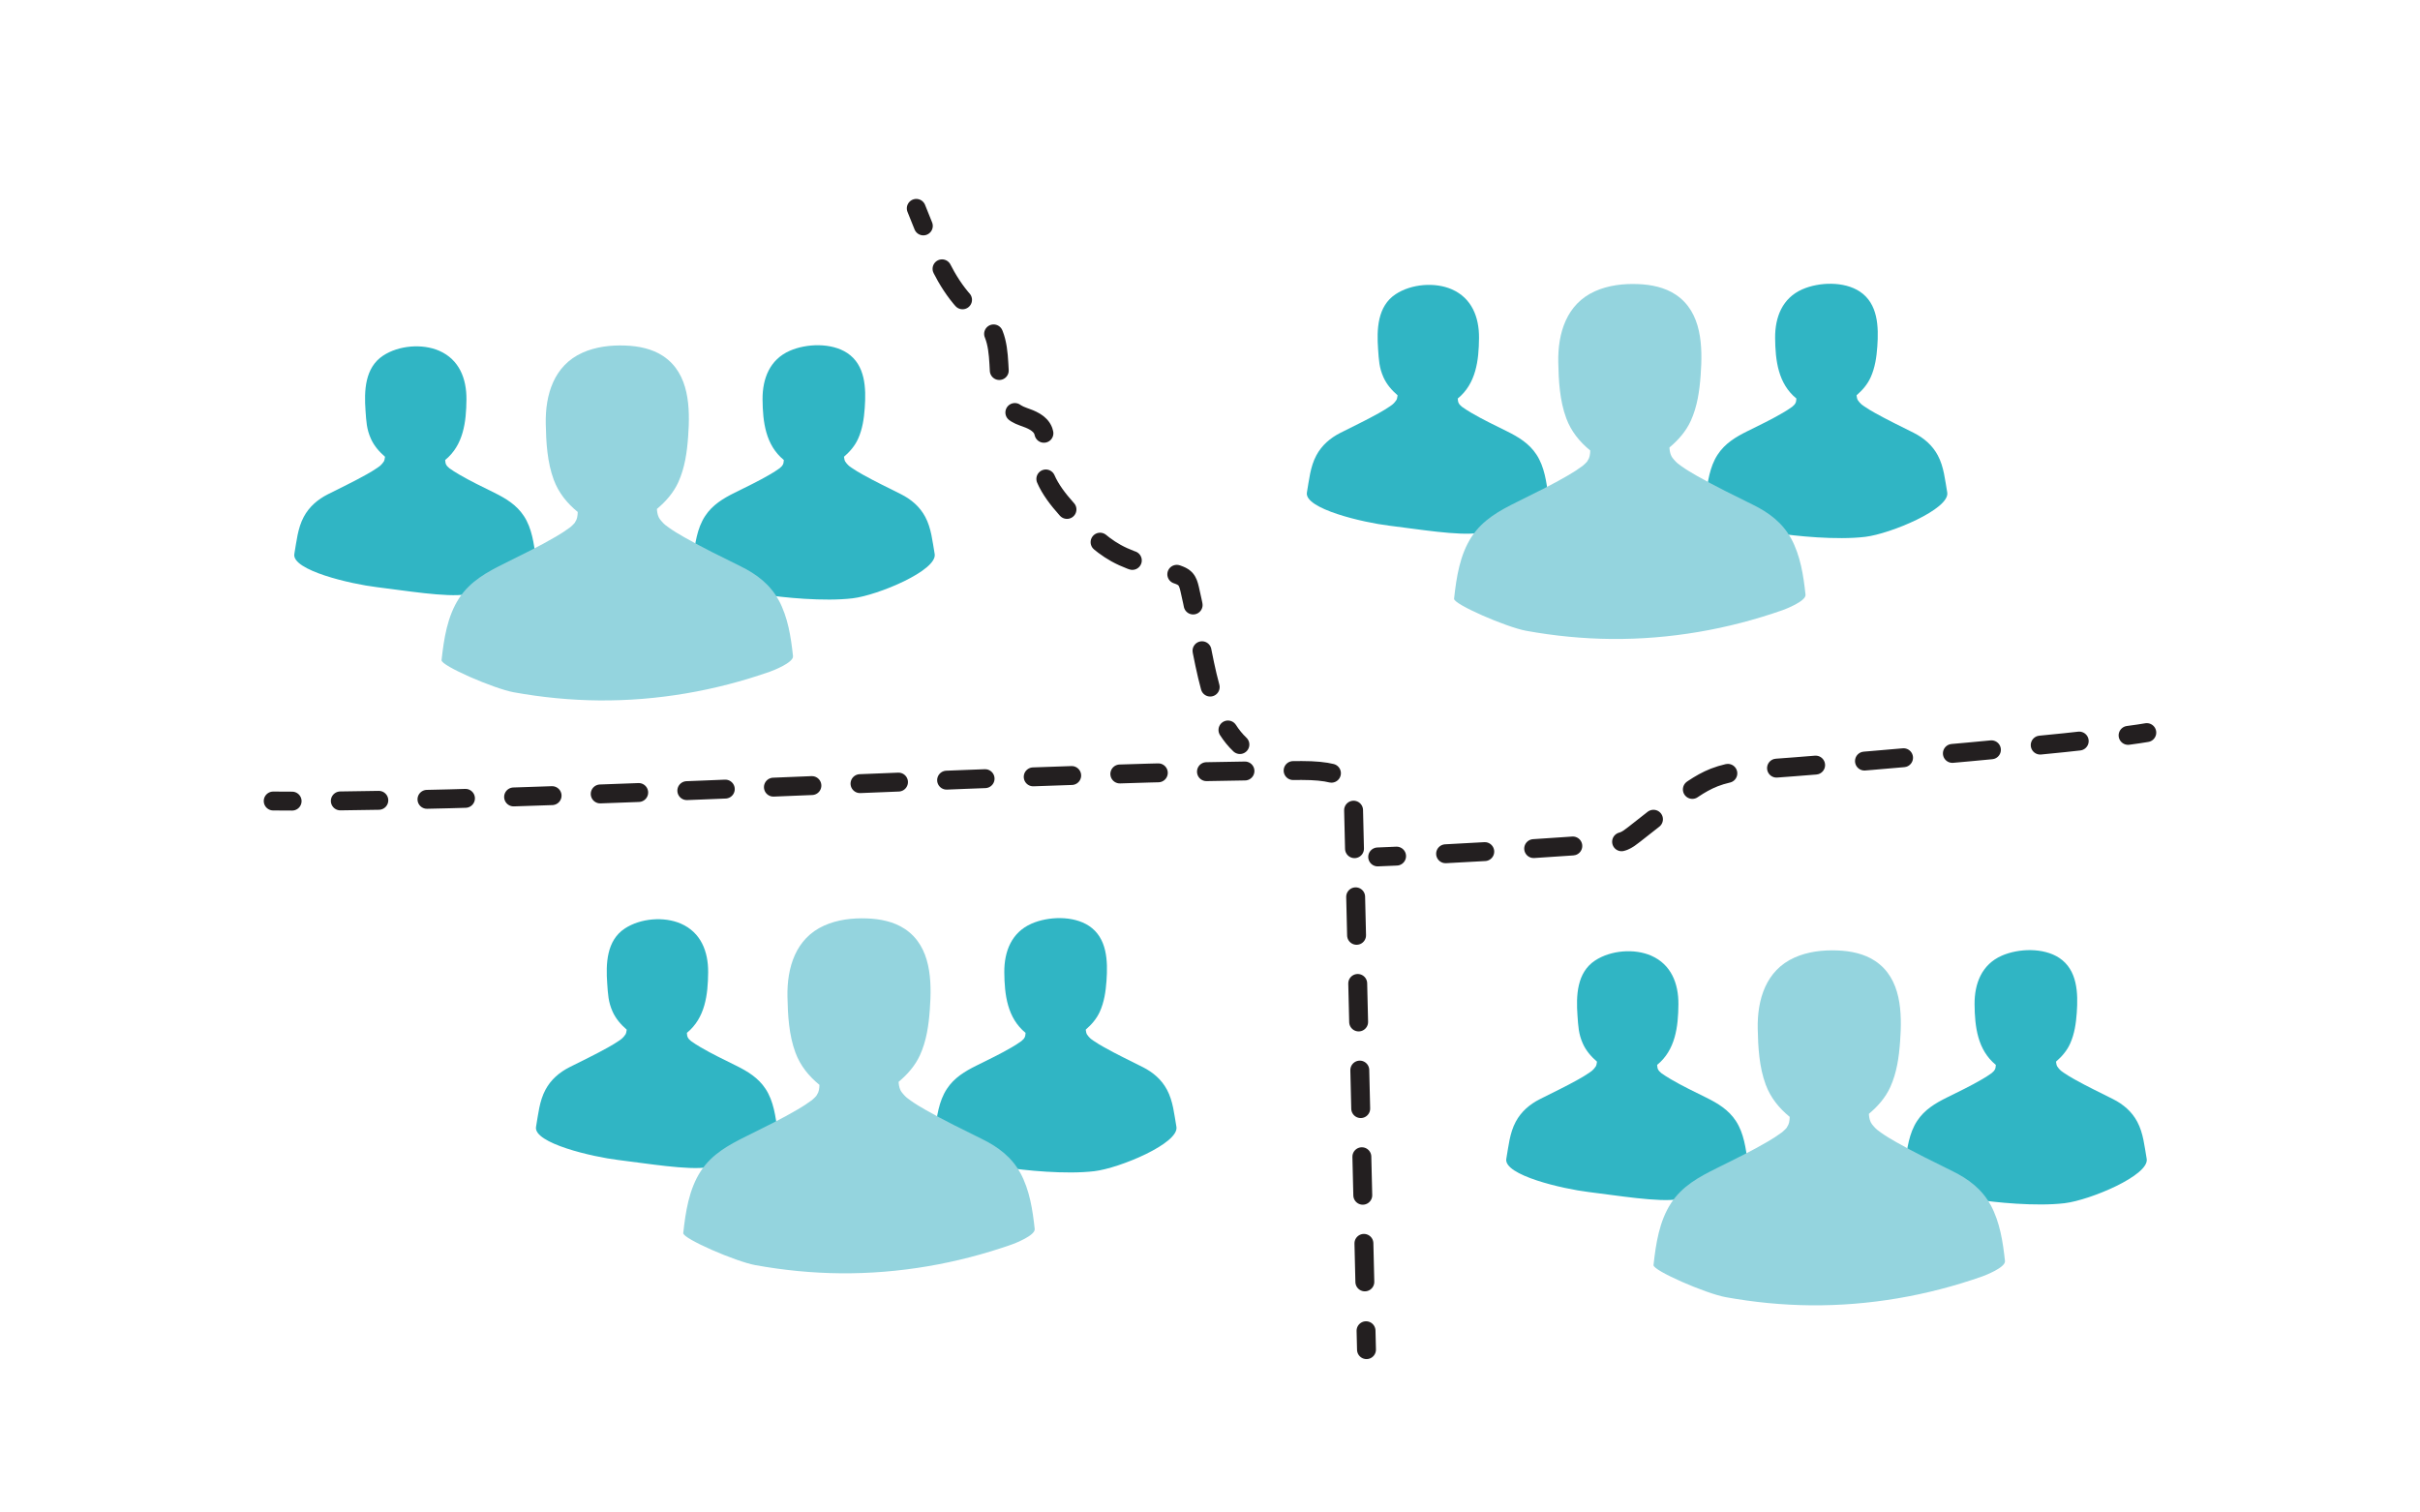 <?xml version="1.0" encoding="UTF-8"?> <svg xmlns="http://www.w3.org/2000/svg" id="Layer_2" data-name="Layer 2" viewBox="0 0 480 300"><defs><style> .cls-1, .cls-2, .cls-3, .cls-4, .cls-5 { fill: none; } .cls-2 { stroke-dasharray: 0 0 7.64 9.55; } .cls-2, .cls-3, .cls-4, .cls-5 { stroke: #231f20; stroke-linecap: round; stroke-miterlimit: 10; stroke-width: 3.75px; } .cls-3 { stroke-dasharray: 0 0 7.78 9.72; } .cls-6 { fill: #30b5c4; } .cls-7 { fill: #94d4de; } .cls-4 { stroke-dasharray: 0 0 7.39 9.24; } </style></defs><g id="blk_strokes" data-name="blk strokes"><g><rect class="cls-1" width="480" height="300"></rect><g><g><path class="cls-5" d="m54.19,158.88c1.22.01,2.47.02,3.75.02"></path><path class="cls-2" d="m67.5,158.86c53.69-.55,144.1-6.03,190.68-6.03,10.51,0,10.06,3.14,10.29,7.46l2.36,98.89"></path><line class="cls-5" x1="270.95" y1="263.95" x2="271.04" y2="267.7"></line></g><g><path class="cls-5" d="m273.26,169.97c1.27-.05,2.52-.11,3.75-.16"></path><path class="cls-3" d="m286.73,169.34c10.91-.56,21.16-1.23,32.93-2.09.81-.06,1.63-.12,2.38-.41.75-.29,1.4-.8,2.03-1.29,2.63-2.07,5.27-4.14,7.9-6.2,2.51-1.97,5.07-3.97,8.05-5.14,3.43-1.34,7.18-1.49,10.85-1.74,9.64-.67,47.57-3.83,66.41-6.01"></path><path class="cls-5" d="m422.1,145.86c1.49-.2,2.75-.38,3.71-.55"></path></g><g><path class="cls-5" d="m245.93,147.68c-.9-.85-1.68-1.82-2.37-2.89"></path><path class="cls-4" d="m240.04,136.28c-1.59-5.81-2.49-12.67-4.08-19.46-.17-.72-.37-1.48-.88-2.01-.42-.44-1.01-.67-1.58-.87-4.05-1.43-8.39-2.15-12.15-4.24-3.32-1.84-5.97-4.65-8.57-7.41-3.3-3.5-6.84-7.73-6.15-12.49.21-1.45.82-2.96.3-4.33-.6-1.58-2.39-2.28-3.99-2.83-8.27-2.87-1.51-14.64-8.51-19.89-4.68-3.51-7.3-8.36-9.55-13.64"></path><path class="cls-5" d="m183.14,44.81c-.46-1.15-.92-2.32-1.4-3.48"></path></g><path class="cls-6" d="m233.34,223.51c-.44-2.49-.66-5.1-1.87-7.36-1.08-2.02-2.76-3.46-4.8-4.49-2.55-1.29-5.13-2.51-7.62-3.91-.73-.41-1.47-.84-2.16-1.32-.4-.28-.56-.36-.99-.85-.12-.13-.22-.28-.32-.43-.02-.04-.1-.21-.13-.35-.04-.17-.07-.33-.09-.51,0-.02,0-.05,0-.07,1.15-1,2.15-2.14,2.79-3.56.87-1.93,1.17-4.01,1.32-6.11.28-3.91.15-8.5-3.47-10.9-3.13-2.07-8.09-1.9-11.41-.44-3.96,1.74-5.42,5.52-5.39,9.64.04,4.47.59,9.05,4.22,12.02-.01.18-.03.36-.06.53,0,.06-.06.2-.08.29-.05.08-.16.28-.21.35-.05.06-.11.12-.17.17-.09.09-.19.17-.28.26-.28.26-.02.02-.06.05-.6.43-1.21.82-1.85,1.19-2.25,1.32-4.64,2.46-7.02,3.64-2.31,1.14-4.44,2.43-5.88,4.63-1.61,2.44-1.98,5.49-2.38,8.33-.46,3.25,9.87,6.58,13.81,7.21s12.19,1.46,17.84.78c5-.6,16.84-5.53,16.26-8.81Z"></path><path class="cls-6" d="m106.32,223.51c.44-2.49.66-5.1,1.87-7.36,1.08-2.02,2.76-3.46,4.8-4.49,2.55-1.29,5.13-2.51,7.62-3.91.73-.41,1.47-.84,2.16-1.32.4-.28.56-.36.99-.85.12-.13.22-.28.32-.43.02-.04.1-.21.13-.35.04-.17.07-.33.09-.51,0-.02,0-.05,0-.07-1.15-1-2.15-2.14-2.79-3.56-.87-1.93-.92-3.49-1.07-5.58-.28-3.91-.15-8.5,3.47-10.9,3.13-2.07,7.83-2.43,11.16-.97,3.96,1.74,5.42,5.52,5.39,9.64-.04,4.47-.59,9.05-4.22,12.02.01.18.03.36.06.53,0,.06.06.2.08.29.05.08.16.28.21.35.05.06.11.12.17.17.09.09.19.17.28.26.28.26.02.02.06.05.6.43,1.21.82,1.85,1.19,2.25,1.32,4.64,2.46,7.02,3.64,2.31,1.14,4.44,2.43,5.88,4.63,1.61,2.44,1.98,5.49,2.38,8.33.46,3.25-9.87,6.58-13.81,7.21s-12.15-.76-17.8-1.44c-5-.6-16.88-3.32-16.3-6.59Z"></path><path class="cls-7" d="m202.38,232.66c-1.69-3.12-4.38-5.15-7.51-6.69-3.75-1.85-7.53-3.69-11.17-5.76-1.03-.59-2.06-1.19-3.03-1.88-.63-.45-.97-.67-1.57-1.38-.1-.11-.19-.23-.28-.35-.04-.05-.13-.21-.18-.29-.09-.2-.18-.4-.24-.62-.07-.26-.11-.53-.14-.8-.01-.09-.01-.18-.02-.27,0,0,0-.02,0-.04,1.75-1.47,3.26-3.17,4.23-5.28,1.3-2.85,1.74-5.98,1.96-9.08.41-5.64.29-12.47-4.95-15.96-2.18-1.46-4.92-2-7.51-2.09-2.87-.11-5.86.23-8.5,1.42-5.66,2.54-7.4,8.32-7.28,14.12.07,3.68.29,7.59,1.58,11.07.98,2.63,2.64,4.66,4.76,6.4-.01.36-.03.72-.11,1.07-.03.13-.14.42-.15.48-.1.2-.21.39-.33.59-.01.02-.01.02-.02.04,0,0,0,0,0,0-.11.12-.22.24-.34.36-.13.13-.27.25-.4.37-.06.05-.12.1-.17.15,0,0,0,0-.02.01-.89.66-1.81,1.25-2.77,1.81-3.23,1.9-6.73,3.59-10.19,5.31-3.51,1.74-6.8,3.53-9.01,6.89-2.37,3.61-3.04,8.12-3.5,12.32-.12,1.09,10.37,5.64,14.3,6.36,5.57,1.01,11.24,1.57,16.9,1.62,11.56.1,23.08-1.89,33.98-5.72.54-.19,4.66-1.78,4.53-3.06-.41-3.81-1-7.72-2.85-11.14Z"></path><path class="cls-6" d="m185.39,109.88c-.44-2.49-.66-5.1-1.87-7.36-1.08-2.02-2.76-3.46-4.8-4.49-2.55-1.29-5.13-2.51-7.62-3.91-.73-.41-1.47-.84-2.16-1.32-.4-.28-.56-.36-.99-.85-.12-.13-.22-.28-.32-.43-.02-.04-.1-.21-.13-.35-.04-.17-.07-.33-.09-.51,0-.02,0-.05,0-.07,1.15-1,2.15-2.14,2.79-3.56.87-1.93,1.17-4.01,1.32-6.11.28-3.91.15-8.5-3.47-10.9-3.13-2.07-8.09-1.9-11.41-.44-3.96,1.74-5.42,5.52-5.39,9.64.04,4.47.59,9.05,4.22,12.02-.01.18-.03.36-.06.53,0,.06-.06.2-.08.29-.05.08-.16.28-.21.35-.05.06-.11.12-.17.17-.09.09-.19.17-.28.26-.28.26-.02.02-.06.05-.6.43-1.21.82-1.85,1.19-2.25,1.32-4.64,2.46-7.02,3.64-2.31,1.14-4.44,2.43-5.88,4.63-1.61,2.44-1.98,5.49-2.38,8.33-.46,3.25,9.87,6.58,13.81,7.21,3.94.63,12.19,1.46,17.84.78,5-.6,16.84-5.53,16.26-8.81Z"></path><path class="cls-6" d="m58.38,109.88c.44-2.49.66-5.1,1.87-7.36,1.08-2.02,2.76-3.46,4.8-4.49,2.55-1.29,5.13-2.51,7.62-3.91.73-.41,1.47-.84,2.16-1.32.4-.28.56-.36.99-.85.12-.13.22-.28.32-.43.02-.04.1-.21.13-.35.04-.17.07-.33.09-.51,0-.02,0-.05,0-.07-1.15-1-2.15-2.14-2.79-3.56-.87-1.93-.92-3.49-1.07-5.58-.28-3.91-.15-8.5,3.47-10.9,3.13-2.07,7.83-2.43,11.16-.97,3.96,1.74,5.42,5.52,5.39,9.64-.04,4.47-.59,9.05-4.22,12.02.01.18.03.36.06.53,0,.06.06.2.08.29.05.08.16.28.21.35.05.06.11.12.17.17.09.09.19.17.28.26.28.26.02.02.06.05.6.43,1.21.82,1.85,1.19,2.25,1.32,4.64,2.46,7.02,3.64,2.31,1.14,4.44,2.43,5.88,4.63,1.61,2.44,1.98,5.49,2.38,8.33.46,3.25-9.87,6.58-13.81,7.21s-12.15-.76-17.8-1.44c-5-.6-16.88-3.32-16.3-6.59Z"></path><path class="cls-7" d="m154.44,119.03c-1.69-3.12-4.38-5.15-7.51-6.69-3.75-1.85-7.53-3.69-11.17-5.76-1.03-.59-2.06-1.19-3.03-1.88-.63-.45-.97-.67-1.57-1.38-.1-.11-.19-.23-.28-.35-.04-.05-.13-.21-.18-.29-.09-.2-.18-.4-.24-.62-.07-.26-.11-.53-.14-.8-.01-.09-.01-.18-.02-.27,0,0,0-.02,0-.04,1.75-1.47,3.26-3.17,4.23-5.28,1.3-2.85,1.74-5.98,1.96-9.08.41-5.64.29-12.47-4.95-15.96-2.18-1.46-4.92-2-7.51-2.09-2.87-.11-5.86.23-8.5,1.42-5.66,2.54-7.4,8.32-7.28,14.12.07,3.68.29,7.59,1.58,11.07.98,2.63,2.64,4.66,4.76,6.4-.01.36-.03.72-.11,1.07-.03.13-.14.42-.15.48-.1.2-.21.39-.33.59-.01.02-.01.02-.02.04,0,0,0,0,0,0-.11.12-.22.24-.34.36-.13.13-.27.25-.4.37-.06.05-.12.1-.17.15,0,0,0,0-.02.01-.89.66-1.81,1.25-2.77,1.81-3.23,1.9-6.73,3.59-10.19,5.31-3.51,1.74-6.8,3.53-9.01,6.89-2.37,3.61-3.04,8.12-3.5,12.32-.12,1.09,10.37,5.64,14.3,6.36,5.57,1.01,11.24,1.57,16.9,1.62,11.56.1,23.08-1.89,33.98-5.72.54-.19,4.66-1.78,4.53-3.06-.41-3.81-1-7.72-2.85-11.14Z"></path><path class="cls-6" d="m386.23,97.69c-.44-2.49-.66-5.1-1.87-7.36-1.08-2.02-2.76-3.46-4.8-4.49-2.55-1.29-5.13-2.51-7.62-3.91-.73-.41-1.47-.84-2.16-1.32-.4-.28-.56-.36-.99-.85-.12-.13-.22-.28-.32-.43-.02-.04-.1-.21-.13-.35-.04-.17-.07-.33-.09-.51,0-.02,0-.05,0-.07,1.15-1,2.15-2.14,2.79-3.56.87-1.93,1.17-4.01,1.32-6.11.28-3.91.15-8.5-3.47-10.9-3.13-2.07-8.09-1.9-11.41-.44-3.96,1.74-5.42,5.52-5.39,9.64.04,4.47.59,9.05,4.22,12.02-.01.18-.03.36-.06.53,0,.06-.06.2-.08.29-.05.08-.16.28-.21.35-.05.06-.11.12-.17.17-.09.09-.19.17-.28.26-.28.26-.02.02-.06.05-.6.43-1.21.82-1.85,1.19-2.25,1.32-4.64,2.46-7.02,3.64-2.31,1.14-4.44,2.43-5.88,4.63-1.61,2.44-1.98,5.49-2.38,8.33-.46,3.25,9.87,6.58,13.81,7.21s12.19,1.46,17.84.78c5-.6,16.84-5.53,16.26-8.81Z"></path><path class="cls-6" d="m259.22,97.69c.44-2.49.66-5.1,1.87-7.36,1.08-2.02,2.76-3.46,4.8-4.49,2.55-1.29,5.13-2.51,7.62-3.91.73-.41,1.47-.84,2.16-1.32.4-.28.56-.36.99-.85.12-.13.22-.28.32-.43.02-.04.1-.21.13-.35.04-.17.07-.33.09-.51,0-.02,0-.05,0-.07-1.15-1-2.15-2.14-2.79-3.56-.87-1.93-.92-3.49-1.07-5.58-.28-3.91-.15-8.5,3.47-10.9,3.13-2.07,7.83-2.43,11.16-.97,3.96,1.74,5.42,5.52,5.39,9.64-.04,4.47-.59,9.05-4.22,12.02.01.18.03.36.06.53,0,.06.06.2.08.29.05.08.16.28.21.35.05.06.11.12.17.17.09.09.19.17.28.26.28.26.02.02.06.05.6.43,1.21.82,1.85,1.19,2.25,1.32,4.64,2.46,7.02,3.64,2.31,1.14,4.44,2.43,5.88,4.63,1.61,2.44,1.98,5.49,2.38,8.33.46,3.25-9.87,6.58-13.81,7.21s-12.15-.76-17.8-1.44c-5-.6-16.88-3.32-16.3-6.59Z"></path><path class="cls-7" d="m355.27,106.84c-1.69-3.12-4.38-5.15-7.51-6.69-3.75-1.85-7.53-3.69-11.17-5.76-1.03-.59-2.06-1.19-3.03-1.88-.63-.45-.97-.67-1.57-1.38-.1-.11-.19-.23-.28-.35-.04-.05-.13-.21-.18-.29-.09-.2-.18-.4-.24-.62-.07-.26-.11-.53-.14-.8-.01-.09-.01-.18-.02-.27,0,0,0-.02,0-.04,1.75-1.47,3.26-3.17,4.23-5.28,1.3-2.85,1.74-5.98,1.96-9.08.41-5.64.29-12.47-4.95-15.96-2.18-1.46-4.92-2-7.51-2.09-2.87-.11-5.86.23-8.5,1.42-5.66,2.54-7.4,8.32-7.28,14.12.07,3.68.29,7.59,1.58,11.07.98,2.63,2.64,4.66,4.76,6.4-.01.36-.03.72-.11,1.07-.03.13-.14.42-.15.48-.1.2-.21.39-.33.59-.01.02-.01.02-.02.04,0,0,0,0,0,0-.11.12-.22.24-.34.36-.13.13-.27.25-.4.37-.06.05-.12.1-.17.15,0,0,0,0-.02.01-.89.66-1.81,1.25-2.77,1.81-3.23,1.9-6.73,3.59-10.19,5.31-3.51,1.74-6.8,3.53-9.01,6.89-2.37,3.61-3.04,8.12-3.5,12.32-.12,1.09,10.37,5.64,14.3,6.36,5.57,1.01,11.24,1.57,16.9,1.62,11.56.1,23.08-1.89,33.98-5.72.54-.19,4.66-1.78,4.53-3.06-.41-3.81-1-7.72-2.85-11.14Z"></path><path class="cls-6" d="m425.79,229.86c-.44-2.49-.66-5.1-1.87-7.36-1.08-2.02-2.76-3.46-4.8-4.49-2.55-1.29-5.13-2.51-7.62-3.91-.73-.41-1.47-.84-2.16-1.32-.4-.28-.56-.36-.99-.85-.12-.13-.22-.28-.32-.43-.02-.04-.1-.21-.13-.35-.04-.17-.07-.33-.09-.51,0-.02,0-.05,0-.07,1.15-1,2.15-2.14,2.79-3.56.87-1.93,1.17-4.01,1.32-6.11.28-3.91.15-8.5-3.47-10.9-3.13-2.07-8.09-1.9-11.41-.44-3.96,1.74-5.42,5.52-5.39,9.64.04,4.47.59,9.05,4.22,12.02-.01.18-.03.36-.06.53,0,.06-.06.2-.08.29-.05.08-.16.28-.21.35-.05.06-.11.12-.17.17-.09.09-.19.17-.28.26-.28.26-.02.02-.06.05-.6.43-1.21.82-1.85,1.19-2.25,1.32-4.64,2.46-7.02,3.64-2.31,1.14-4.44,2.43-5.88,4.63-1.61,2.44-1.98,5.49-2.38,8.33-.46,3.25,9.87,6.58,13.81,7.21s12.19,1.46,17.84.78c5-.6,16.84-5.53,16.26-8.81Z"></path><path class="cls-6" d="m298.77,229.86c.44-2.49.66-5.1,1.87-7.36,1.08-2.02,2.76-3.46,4.8-4.49,2.55-1.29,5.13-2.51,7.62-3.91.73-.41,1.47-.84,2.16-1.32.4-.28.56-.36.99-.85.12-.13.22-.28.32-.43.02-.04.1-.21.13-.35.04-.17.07-.33.09-.51,0-.02,0-.05,0-.07-1.15-1-2.15-2.14-2.79-3.56-.87-1.93-.92-3.49-1.07-5.58-.28-3.91-.15-8.5,3.47-10.9,3.13-2.07,7.83-2.43,11.16-.97,3.96,1.74,5.42,5.52,5.39,9.64-.04,4.47-.59,9.05-4.22,12.02.01.18.03.36.06.53,0,.06.06.2.08.29.05.08.16.28.21.35.05.06.11.12.17.17.09.09.19.17.28.26.28.26.02.02.06.05.6.43,1.21.82,1.85,1.19,2.25,1.32,4.64,2.46,7.02,3.64,2.31,1.14,4.44,2.43,5.88,4.63,1.61,2.44,1.98,5.49,2.38,8.33.46,3.25-9.87,6.58-13.81,7.21s-12.15-.76-17.8-1.44c-5-.6-16.88-3.32-16.3-6.59Z"></path><path class="cls-7" d="m394.83,239.01c-1.69-3.12-4.38-5.15-7.51-6.69-3.75-1.85-7.53-3.69-11.17-5.76-1.03-.59-2.06-1.19-3.03-1.88-.63-.45-.97-.67-1.57-1.38-.1-.11-.19-.23-.28-.35-.04-.05-.13-.21-.18-.29-.09-.2-.18-.4-.24-.62-.07-.26-.11-.53-.14-.8-.01-.09-.01-.18-.02-.27,0,0,0-.02,0-.04,1.75-1.47,3.26-3.17,4.23-5.28,1.3-2.85,1.74-5.98,1.96-9.08.41-5.64.29-12.47-4.95-15.96-2.18-1.46-4.92-2-7.51-2.09-2.87-.11-5.86.23-8.5,1.42-5.66,2.54-7.4,8.32-7.28,14.12.07,3.68.29,7.59,1.58,11.07.98,2.63,2.64,4.66,4.76,6.4-.01.36-.03.72-.11,1.07-.03.13-.14.42-.15.48-.1.2-.21.39-.33.59-.01.02-.01.02-.02.04,0,0,0,0,0,0-.11.12-.22.24-.34.36-.13.13-.27.25-.4.37-.06.05-.12.1-.17.15,0,0,0,0-.02.01-.89.66-1.81,1.25-2.77,1.81-3.23,1.9-6.73,3.59-10.19,5.31-3.51,1.74-6.8,3.53-9.01,6.89-2.37,3.61-3.04,8.12-3.5,12.32-.12,1.09,10.37,5.64,14.3,6.36,5.57,1.01,11.24,1.57,16.9,1.62,11.56.1,23.08-1.89,33.98-5.72.54-.19,4.66-1.78,4.53-3.06-.41-3.81-1-7.72-2.85-11.14Z"></path></g></g></g></svg> 